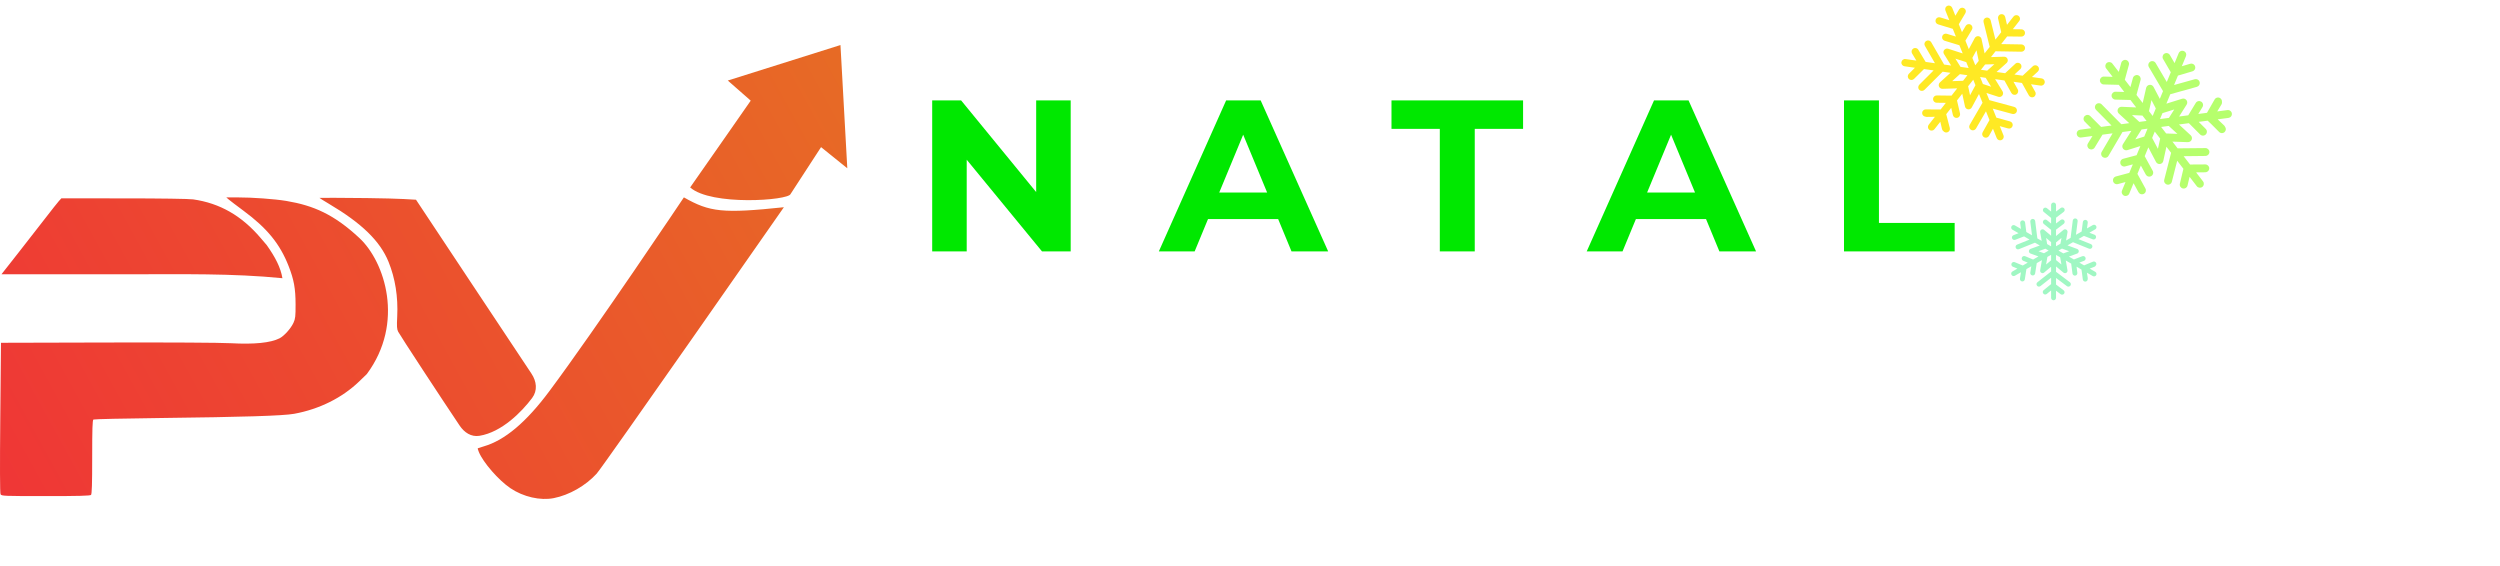 <svg xmlns="http://www.w3.org/2000/svg" width="358" height="81" viewBox="0 0 358 81" fill="none"><path d="M300.043 38.925L299.244 38.464L299.926 38.2C300.01 38.168 300.078 38.105 300.116 38.024C300.158 37.975 300.185 37.915 300.195 37.851C300.205 37.787 300.197 37.722 300.172 37.662C300.154 37.62 300.128 37.581 300.095 37.548C300.062 37.515 300.023 37.489 299.981 37.472C299.938 37.454 299.892 37.445 299.846 37.445C299.8 37.446 299.754 37.455 299.711 37.472L298.443 38.001L297.763 37.609L298.445 37.345C298.531 37.31 298.6 37.243 298.636 37.158C298.673 37.074 298.675 36.977 298.642 36.891C298.608 36.805 298.542 36.735 298.458 36.697C298.374 36.659 298.278 36.656 298.191 36.688L296.98 37.156L296.265 36.744L297.45 36.31C297.517 36.285 297.576 36.24 297.617 36.181C297.659 36.122 297.681 36.051 297.681 35.979C297.681 35.907 297.659 35.837 297.618 35.778C297.576 35.718 297.518 35.673 297.45 35.648L296.064 35.138L296.852 34.683L299.147 35.61C299.189 35.627 299.234 35.635 299.279 35.635C299.36 35.635 299.44 35.607 299.503 35.555C299.566 35.503 299.609 35.43 299.625 35.35C299.64 35.27 299.627 35.187 299.588 35.115C299.549 35.043 299.487 34.987 299.411 34.956L297.626 34.236L298.416 33.78L299.679 34.269C299.721 34.285 299.764 34.293 299.806 34.293C299.889 34.293 299.968 34.264 300.032 34.211C300.095 34.159 300.138 34.086 300.153 34.005C300.168 33.924 300.154 33.84 300.114 33.769C300.074 33.697 300.01 33.641 299.934 33.612L299.199 33.327L300.043 32.84C300.123 32.793 300.181 32.717 300.205 32.627C300.229 32.537 300.216 32.441 300.169 32.36C300.123 32.28 300.046 32.221 299.957 32.197C299.867 32.172 299.771 32.184 299.69 32.23L298.858 32.711L298.966 31.882C298.978 31.789 298.952 31.695 298.895 31.621C298.838 31.547 298.754 31.499 298.661 31.487C298.468 31.462 298.292 31.598 298.267 31.791L298.09 33.154L297.276 33.624L297.519 31.673C297.525 31.627 297.522 31.581 297.509 31.536C297.497 31.491 297.476 31.45 297.448 31.413C297.419 31.377 297.384 31.346 297.344 31.323C297.303 31.3 297.259 31.286 297.213 31.28C297.167 31.274 297.121 31.278 297.076 31.29C297.031 31.302 296.99 31.323 296.953 31.352C296.917 31.38 296.886 31.415 296.863 31.456C296.84 31.496 296.826 31.54 296.82 31.586L296.51 34.066L295.861 34.441L296.068 33.25C296.08 33.179 296.071 33.106 296.04 33.041C296.01 32.975 295.96 32.921 295.897 32.885C295.769 32.811 295.601 32.825 295.488 32.919L294.423 33.8V32.888L295.524 32.052C295.679 31.934 295.712 31.713 295.594 31.558C295.476 31.404 295.249 31.374 295.094 31.492L294.423 32.001V31.178L295.524 30.342C295.679 30.224 295.712 30.003 295.594 29.848C295.476 29.694 295.249 29.664 295.094 29.782L294.423 30.291V29.352C294.423 29.158 294.265 29 294.07 29C294.024 29 293.978 29.009 293.935 29.027C293.893 29.044 293.854 29.07 293.821 29.103C293.788 29.136 293.762 29.175 293.745 29.218C293.727 29.26 293.718 29.306 293.718 29.352V30.302L293.114 29.809C292.962 29.687 292.744 29.711 292.622 29.862C292.5 30.014 292.518 30.236 292.67 30.358L293.718 31.206V32.012L293.114 31.519C292.962 31.397 292.744 31.421 292.622 31.572C292.5 31.724 292.518 31.946 292.67 32.068L293.718 32.916V33.757L292.72 32.917C292.607 32.822 292.45 32.809 292.322 32.882C292.194 32.956 292.128 33.102 292.153 33.248L292.369 34.495L291.749 34.136L291.439 31.657C291.415 31.463 291.239 31.327 291.046 31.35C290.953 31.362 290.869 31.41 290.812 31.484C290.754 31.558 290.729 31.651 290.74 31.744L290.984 33.695L290.169 33.224L289.993 31.862C289.98 31.77 289.931 31.686 289.857 31.63C289.783 31.574 289.69 31.549 289.598 31.561C289.506 31.573 289.423 31.62 289.366 31.694C289.308 31.767 289.283 31.86 289.294 31.952L289.401 32.781L288.529 32.277C288.488 32.254 288.444 32.239 288.398 32.233C288.352 32.227 288.306 32.23 288.261 32.242C288.216 32.254 288.175 32.275 288.138 32.303C288.101 32.331 288.07 32.366 288.047 32.406C288 32.487 287.988 32.583 288.012 32.673C288.036 32.764 288.095 32.841 288.176 32.887L289.06 33.398L288.326 33.682C288.24 33.717 288.171 33.784 288.134 33.869C288.098 33.954 288.096 34.05 288.129 34.136C288.163 34.222 288.229 34.292 288.313 34.33C288.397 34.368 288.493 34.371 288.58 34.339L289.844 33.85L290.633 34.306L288.849 35.027C288.806 35.044 288.767 35.07 288.734 35.102C288.701 35.134 288.674 35.173 288.656 35.216C288.638 35.258 288.629 35.304 288.628 35.35C288.628 35.397 288.637 35.442 288.654 35.485C288.68 35.55 288.725 35.606 288.784 35.645C288.842 35.685 288.91 35.706 288.981 35.706C289.025 35.706 289.069 35.697 289.113 35.68L291.408 34.753L292.103 35.154L290.769 35.643C290.701 35.668 290.643 35.713 290.602 35.772C290.56 35.831 290.538 35.902 290.538 35.974C290.538 36.046 290.56 36.116 290.601 36.175C290.642 36.235 290.701 36.28 290.769 36.305L291.907 36.724L291.141 37.166L289.995 36.688C289.952 36.67 289.906 36.661 289.86 36.661C289.814 36.661 289.768 36.67 289.725 36.688C289.682 36.705 289.643 36.731 289.611 36.764C289.578 36.796 289.552 36.835 289.534 36.878C289.516 36.921 289.507 36.966 289.507 37.013C289.507 37.059 289.516 37.105 289.533 37.148C289.551 37.19 289.577 37.229 289.61 37.262C289.642 37.295 289.681 37.321 289.724 37.339L290.373 37.609L289.66 38.021L288.514 37.543C288.471 37.526 288.425 37.516 288.379 37.516C288.333 37.516 288.287 37.525 288.244 37.543C288.201 37.56 288.162 37.586 288.13 37.619C288.097 37.651 288.071 37.69 288.053 37.733C288.035 37.776 288.026 37.822 288.026 37.868C288.026 37.914 288.035 37.96 288.052 38.003C288.07 38.045 288.096 38.084 288.128 38.117C288.161 38.15 288.2 38.176 288.243 38.194L288.892 38.464L288.176 38.878C288.096 38.925 288.037 39.002 288.014 39.092C287.99 39.182 288.003 39.277 288.049 39.358C288.096 39.438 288.172 39.497 288.262 39.522C288.352 39.546 288.448 39.534 288.528 39.488L289.399 38.986L289.257 39.897C289.25 39.943 289.252 39.99 289.263 40.035C289.273 40.08 289.293 40.122 289.32 40.159C289.348 40.197 289.382 40.228 289.422 40.252C289.461 40.276 289.505 40.292 289.551 40.3C289.597 40.307 289.643 40.305 289.688 40.294C289.733 40.283 289.775 40.263 289.813 40.236C289.85 40.209 289.882 40.174 289.906 40.135C289.93 40.095 289.946 40.051 289.953 40.006L290.182 38.533L290.88 38.13L290.738 39.042C290.731 39.088 290.733 39.135 290.744 39.179C290.755 39.224 290.774 39.267 290.802 39.304C290.829 39.342 290.863 39.373 290.903 39.397C290.942 39.421 290.986 39.437 291.032 39.444C291.078 39.452 291.124 39.45 291.169 39.439C291.214 39.428 291.257 39.408 291.294 39.381C291.331 39.353 291.363 39.319 291.387 39.279C291.411 39.24 291.427 39.196 291.434 39.15L291.663 37.678L292.403 37.251L292.151 38.703C292.138 38.774 292.148 38.847 292.178 38.912C292.209 38.977 292.259 39.032 292.321 39.068C292.449 39.142 292.602 39.128 292.715 39.034L293.718 38.193V38.879L291.758 40.417C291.605 40.537 291.582 40.758 291.701 40.911C291.821 41.065 292.037 41.092 292.19 40.972L293.718 39.773V40.684L292.653 41.548C292.501 41.67 292.481 41.892 292.604 42.044C292.726 42.195 292.942 42.219 293.093 42.097L293.718 41.589V42.648C293.718 42.842 293.876 43 294.07 43C294.265 43 294.423 42.842 294.423 42.648V41.63L295.077 42.124C295.141 42.173 295.22 42.196 295.295 42.196C295.401 42.196 295.508 42.149 295.577 42.058C295.695 41.903 295.659 41.682 295.504 41.564L294.423 40.743V39.802L295.981 40.975C296.044 41.024 296.123 41.047 296.197 41.047C296.304 41.047 296.411 40.999 296.48 40.907C296.598 40.752 296.56 40.531 296.405 40.414L294.423 38.919V38.157L295.483 39.036C295.548 39.09 295.632 39.118 295.713 39.118C295.773 39.118 295.836 39.102 295.891 39.071C296.019 38.997 296.088 38.851 296.063 38.706L295.821 37.302L296.594 37.748L296.778 39.166C296.79 39.258 296.838 39.342 296.912 39.399C296.986 39.456 297.08 39.482 297.173 39.47C297.265 39.458 297.35 39.409 297.407 39.335C297.464 39.261 297.489 39.168 297.477 39.075L297.363 38.191L298.063 38.596L298.131 39.035L298.259 40.021C298.271 40.113 298.32 40.197 298.394 40.255C298.468 40.312 298.561 40.337 298.654 40.325C298.74 40.314 298.819 40.271 298.875 40.206C298.932 40.14 298.962 40.056 298.961 39.969C298.973 39.924 298.976 39.876 298.968 39.827L298.847 39.048L299.69 39.535C299.73 39.558 299.774 39.573 299.82 39.579C299.866 39.585 299.913 39.582 299.958 39.57C300.002 39.558 300.044 39.538 300.081 39.51C300.118 39.481 300.148 39.446 300.171 39.406C300.218 39.325 300.231 39.229 300.207 39.139C300.183 39.048 300.123 38.971 300.043 38.925ZM296.307 35.978L295.47 36.285L294.773 35.883L295.27 35.596L296.307 35.978ZM295.202 34.074L295.054 34.9L294.423 35.262V34.716L295.202 34.074ZM293.004 34.073L293.718 34.675V35.282L293.152 34.953L293.004 34.073ZM291.912 35.975L292.898 35.613L293.364 35.883L292.701 36.266L291.912 35.975ZM293.001 37.879L293.186 36.792L293.718 36.483V37.276L293.001 37.879ZM295.199 37.88L294.423 37.239V36.503L295.016 36.843L295.199 37.88Z" fill="#A0F7C3"></path><path d="M277.012 18.505L277.854 17.431L278.098 18.486C278.128 18.615 278.206 18.727 278.317 18.801C278.38 18.872 278.463 18.924 278.554 18.952C278.646 18.98 278.743 18.982 278.836 18.958C278.902 18.941 278.964 18.91 279.019 18.869C279.074 18.828 279.12 18.776 279.155 18.717C279.189 18.658 279.212 18.593 279.222 18.525C279.231 18.457 279.227 18.388 279.21 18.322L278.699 16.352L279.416 15.438L279.66 16.492C279.693 16.625 279.777 16.74 279.894 16.812C280.011 16.883 280.151 16.906 280.285 16.875C280.418 16.844 280.534 16.762 280.608 16.646C280.681 16.53 280.706 16.39 280.677 16.256L280.242 14.383L280.996 13.422L281.386 15.248C281.408 15.353 281.462 15.448 281.54 15.521C281.618 15.594 281.716 15.641 281.822 15.656C281.928 15.671 282.036 15.654 282.131 15.605C282.226 15.557 282.305 15.481 282.355 15.387L283.393 13.461L283.896 14.711L282.059 17.883C282.025 17.941 282.003 18.004 281.994 18.071C281.977 18.191 282.002 18.313 282.065 18.416C282.128 18.519 282.225 18.598 282.34 18.637C282.454 18.677 282.579 18.675 282.692 18.633C282.806 18.591 282.901 18.511 282.962 18.406L284.39 15.94L284.894 17.192L283.914 18.943C283.881 19.001 283.861 19.062 283.852 19.124C283.835 19.245 283.861 19.367 283.925 19.471C283.988 19.575 284.087 19.653 284.202 19.692C284.317 19.731 284.443 19.728 284.556 19.684C284.67 19.641 284.765 19.559 284.824 19.453L285.394 18.435L285.932 19.773C285.984 19.9 286.085 20.002 286.212 20.055C286.339 20.109 286.482 20.11 286.61 20.059C286.737 20.008 286.84 19.908 286.894 19.781C286.949 19.654 286.951 19.512 286.9 19.383L286.369 18.064L287.562 18.393C287.696 18.43 287.838 18.413 287.959 18.345C288.079 18.276 288.167 18.163 288.204 18.03C288.282 17.752 288.118 17.465 287.841 17.388L285.879 16.845L285.36 15.553L288.169 16.316C288.235 16.334 288.304 16.339 288.372 16.33C288.44 16.322 288.506 16.3 288.565 16.266C288.625 16.232 288.677 16.186 288.719 16.132C288.761 16.078 288.792 16.016 288.81 15.95C288.827 15.883 288.832 15.815 288.824 15.746C288.815 15.679 288.793 15.613 288.759 15.553C288.725 15.494 288.679 15.442 288.625 15.4C288.571 15.358 288.509 15.327 288.443 15.309L284.871 14.339L284.457 13.309L286.159 13.86C286.261 13.893 286.37 13.894 286.472 13.863C286.574 13.832 286.664 13.77 286.73 13.686C286.865 13.514 286.88 13.264 286.765 13.078L285.697 11.333L287.033 11.523L288.029 13.312C288.17 13.563 288.487 13.659 288.739 13.518C288.99 13.377 289.081 13.05 288.94 12.799L288.334 11.708L289.541 11.879L290.536 13.668C290.677 13.92 290.995 14.015 291.246 13.874C291.497 13.733 291.588 13.406 291.447 13.155L290.841 12.064L292.217 12.26C292.502 12.3 292.766 12.102 292.807 11.816C292.817 11.749 292.813 11.68 292.796 11.613C292.779 11.547 292.749 11.485 292.708 11.43C292.667 11.375 292.615 11.329 292.556 11.294C292.497 11.259 292.432 11.236 292.364 11.226L290.972 11.029L291.82 10.246C292.031 10.049 292.041 9.725 291.845 9.514C291.648 9.304 291.319 9.284 291.108 9.481L289.646 10.84L288.465 10.672L289.313 9.89C289.524 9.693 289.534 9.368 289.337 9.158C289.14 8.947 288.811 8.928 288.601 9.124L287.138 10.484L285.906 10.309L287.345 9.021C287.508 8.874 287.561 8.648 287.479 8.445C287.398 8.242 287.198 8.114 286.979 8.12L285.105 8.177L285.76 7.342L289.46 7.406C289.749 7.41 289.985 7.18 289.991 6.893C289.993 6.755 289.941 6.621 289.844 6.522C289.748 6.422 289.616 6.365 289.478 6.362L286.567 6.313L287.426 5.217L289.461 5.242C289.599 5.242 289.731 5.188 289.829 5.092C289.927 4.995 289.982 4.864 289.984 4.726C289.986 4.589 289.933 4.456 289.838 4.357C289.742 4.259 289.611 4.201 289.474 4.198L288.236 4.183L289.157 3.009C289.199 2.955 289.23 2.893 289.249 2.827C289.267 2.761 289.272 2.692 289.264 2.624C289.256 2.556 289.234 2.49 289.201 2.431C289.167 2.371 289.122 2.319 289.068 2.276C288.959 2.191 288.821 2.152 288.683 2.169C288.546 2.186 288.421 2.256 288.335 2.365L287.403 3.555L287.139 2.419C287.106 2.286 287.022 2.171 286.905 2.099C286.789 2.028 286.648 2.005 286.515 2.036C286.381 2.067 286.265 2.149 286.192 2.265C286.118 2.381 286.094 2.521 286.123 2.655L286.576 4.61L285.744 5.672L285.059 2.905C285.042 2.839 285.013 2.776 284.972 2.721C284.932 2.666 284.881 2.619 284.822 2.584C284.763 2.549 284.698 2.525 284.63 2.515C284.563 2.505 284.493 2.508 284.427 2.524C284.326 2.549 284.235 2.604 284.165 2.681C284.095 2.758 284.05 2.855 284.036 2.958C284.026 3.022 284.029 3.089 284.046 3.156L284.927 6.714L284.194 7.65L283.755 5.593C283.733 5.488 283.679 5.393 283.601 5.32C283.523 5.247 283.424 5.2 283.318 5.185C283.213 5.17 283.105 5.187 283.009 5.236C282.914 5.284 282.836 5.36 282.785 5.454L281.933 7.035L281.445 5.821L282.384 4.24C282.419 4.181 282.442 4.115 282.452 4.048C282.462 3.98 282.458 3.911 282.441 3.844C282.424 3.778 282.394 3.715 282.353 3.661C282.312 3.606 282.261 3.559 282.202 3.524C282.143 3.489 282.078 3.466 282.01 3.457C281.942 3.447 281.873 3.451 281.807 3.467C281.74 3.484 281.678 3.514 281.623 3.555C281.568 3.596 281.522 3.648 281.487 3.707L280.955 4.602L280.5 3.471L281.439 1.89C281.474 1.831 281.497 1.766 281.507 1.698C281.516 1.63 281.513 1.561 281.496 1.495C281.479 1.428 281.449 1.366 281.408 1.311C281.367 1.256 281.316 1.21 281.257 1.175C281.198 1.14 281.132 1.117 281.065 1.107C280.997 1.097 280.928 1.101 280.861 1.118C280.795 1.135 280.733 1.165 280.678 1.206C280.623 1.247 280.577 1.298 280.542 1.357L280.009 2.253L279.553 1.117C279.5 0.99 279.4 0.888 279.273 0.834C279.146 0.781 279.003 0.779 278.875 0.831C278.747 0.882 278.645 0.982 278.59 1.109C278.536 1.235 278.534 1.378 278.584 1.506L279.14 2.887L277.833 2.489C277.767 2.469 277.698 2.462 277.63 2.469C277.562 2.476 277.496 2.496 277.435 2.528C277.375 2.56 277.321 2.604 277.278 2.657C277.234 2.71 277.202 2.771 277.182 2.836C277.162 2.902 277.155 2.971 277.162 3.039C277.168 3.107 277.188 3.173 277.22 3.234C277.253 3.294 277.297 3.348 277.349 3.391C277.402 3.435 277.463 3.467 277.529 3.487L279.64 4.13L280.085 5.237L278.778 4.839C278.712 4.819 278.644 4.812 278.575 4.819C278.507 4.825 278.441 4.845 278.381 4.877C278.32 4.91 278.267 4.953 278.223 5.006C278.18 5.059 278.147 5.12 278.127 5.186C278.107 5.251 278.1 5.32 278.107 5.388C278.113 5.457 278.133 5.523 278.166 5.583C278.198 5.644 278.242 5.697 278.295 5.741C278.348 5.784 278.409 5.817 278.474 5.837L280.585 6.48L281.057 7.653L278.982 6.981C278.88 6.948 278.771 6.947 278.669 6.978C278.566 7.009 278.476 7.071 278.41 7.155C278.275 7.327 278.264 7.553 278.378 7.74L279.403 9.385L278.396 9.242L276.55 6.048C276.406 5.798 276.086 5.718 275.837 5.862C275.587 6.006 275.502 6.316 275.646 6.566L277.085 9.055L275.749 8.866L274.704 7.124C274.557 6.877 274.236 6.801 273.988 6.949C273.741 7.096 273.661 7.408 273.808 7.655L274.423 8.677L272.871 8.457C272.585 8.416 272.321 8.615 272.281 8.9C272.24 9.185 272.439 9.449 272.724 9.49L274.217 9.702L273.356 10.559C273.271 10.642 273.22 10.753 273.204 10.863C273.182 11.018 273.23 11.185 273.348 11.305C273.55 11.511 273.882 11.503 274.088 11.301L275.517 9.887L276.896 10.083L274.851 12.123C274.767 12.206 274.717 12.317 274.701 12.425C274.679 12.582 274.727 12.749 274.847 12.87C275.05 13.074 275.382 13.065 275.587 12.862L278.192 10.267L279.308 10.425L277.799 11.797C277.706 11.881 277.647 11.999 277.631 12.117C277.618 12.206 277.628 12.301 277.663 12.388C277.744 12.591 277.943 12.723 278.162 12.716L280.271 12.655L279.456 13.695L277.339 13.669C277.2 13.667 277.067 13.72 276.968 13.817C276.869 13.914 276.812 14.046 276.81 14.184C276.809 14.323 276.862 14.456 276.959 14.555C277.055 14.654 277.187 14.711 277.326 14.712L278.645 14.729L277.906 15.672L277.248 15.68L275.776 15.662C275.638 15.661 275.505 15.714 275.406 15.811C275.306 15.907 275.25 16.039 275.248 16.178C275.247 16.306 275.292 16.43 275.377 16.527C275.461 16.624 275.579 16.686 275.706 16.702C275.77 16.728 275.84 16.743 275.913 16.742L277.08 16.726L276.19 17.861C276.148 17.915 276.117 17.977 276.098 18.043C276.08 18.109 276.074 18.178 276.083 18.246C276.091 18.314 276.113 18.38 276.146 18.44C276.18 18.499 276.225 18.552 276.279 18.594C276.388 18.679 276.526 18.718 276.664 18.701C276.801 18.685 276.926 18.614 277.012 18.505ZM282.11 13.642L281.835 12.351L282.57 11.414L282.886 12.201L282.11 13.642ZM285.132 12.418L283.952 12.03L283.552 11.028L284.352 11.142L285.132 12.418ZM285.592 9.197L284.56 10.118L283.67 9.991L284.27 9.23L285.592 9.197ZM283.031 7.199L283.355 8.72L282.863 9.347L282.44 8.295L283.031 7.199ZM280.012 8.4L281.567 8.897L281.909 9.741L280.747 9.576L280.012 8.4ZM279.552 11.621L280.655 10.617L281.733 10.77L281.111 11.569L279.552 11.621Z" fill="#FFE924"></path><g filter="url(#filter0_f_550_3)"><path d="M318.971 15.764L317.508 15.959L318.115 14.959C318.19 14.836 318.215 14.69 318.185 14.55C318.189 14.447 318.165 14.344 318.115 14.254C318.065 14.163 317.992 14.088 317.902 14.036C317.837 13.999 317.767 13.976 317.693 13.966C317.62 13.957 317.545 13.962 317.473 13.982C317.402 14.001 317.335 14.034 317.276 14.08C317.218 14.125 317.169 14.181 317.132 14.246L316.039 16.155L314.794 16.32L315.401 15.32C315.476 15.192 315.498 15.04 315.462 14.896C315.426 14.753 315.334 14.629 315.208 14.552C315.081 14.475 314.929 14.451 314.785 14.485C314.641 14.519 314.516 14.609 314.437 14.734L313.358 16.512L312.049 16.686L313.127 14.979C313.189 14.881 313.219 14.767 313.214 14.651C313.209 14.536 313.168 14.425 313.098 14.334C313.028 14.242 312.931 14.174 312.821 14.139C312.711 14.104 312.592 14.104 312.482 14.139L310.224 14.845L310.78 13.498L314.597 12.433C314.667 12.413 314.732 12.381 314.789 12.337C314.893 12.257 314.966 12.143 314.995 12.016C315.024 11.888 315.008 11.754 314.95 11.637C314.891 11.52 314.794 11.427 314.674 11.374C314.554 11.321 314.42 11.311 314.294 11.346L311.326 12.174L311.882 10.825L313.964 10.212C314.032 10.191 314.094 10.159 314.148 10.118C314.252 10.037 314.325 9.923 314.354 9.795C314.383 9.666 314.366 9.532 314.306 9.415C314.247 9.297 314.148 9.205 314.027 9.153C313.906 9.1 313.771 9.092 313.644 9.129L312.435 9.486L313.03 8.045C313.085 7.907 313.084 7.752 313.027 7.615C312.969 7.477 312.859 7.368 312.722 7.312C312.584 7.255 312.429 7.255 312.292 7.312C312.154 7.368 312.044 7.477 311.987 7.615L311.4 9.036L310.727 7.88C310.652 7.751 310.528 7.656 310.383 7.618C310.239 7.58 310.085 7.601 309.956 7.676C309.686 7.832 309.595 8.178 309.752 8.447L310.858 10.349L310.284 11.741L308.688 9.028C308.651 8.964 308.601 8.908 308.542 8.863C308.483 8.819 308.415 8.786 308.344 8.768C308.272 8.749 308.197 8.745 308.124 8.755C308.05 8.765 307.98 8.79 307.916 8.828C307.852 8.865 307.796 8.915 307.752 8.974C307.707 9.033 307.674 9.1 307.656 9.172C307.637 9.244 307.633 9.319 307.643 9.392C307.654 9.465 307.678 9.536 307.716 9.6L309.745 13.049L309.287 14.158L308.387 12.446C308.333 12.344 308.25 12.26 308.147 12.207C308.045 12.154 307.928 12.134 307.814 12.149C307.579 12.18 307.379 12.361 307.327 12.592L306.835 14.749L305.945 13.593L306.527 11.457C306.608 11.156 306.434 10.843 306.133 10.762C305.832 10.681 305.516 10.865 305.435 11.166L305.079 12.467L304.275 11.423L304.857 9.287C304.938 8.986 304.764 8.673 304.463 8.592C304.163 8.511 303.846 8.695 303.765 8.996L303.409 10.297L302.493 9.107C302.303 8.86 301.949 8.814 301.702 9.004C301.643 9.049 301.594 9.105 301.557 9.169C301.52 9.234 301.496 9.305 301.486 9.378C301.477 9.451 301.482 9.526 301.501 9.598C301.52 9.669 301.554 9.736 301.599 9.795L302.526 10.999L301.278 10.964C300.967 10.957 300.714 11.2 300.707 11.511C300.7 11.823 300.939 12.087 301.251 12.094L303.409 12.147L304.196 13.169L302.948 13.134C302.637 13.127 302.383 13.37 302.377 13.681C302.37 13.993 302.609 14.257 302.921 14.263L305.079 14.317L305.9 15.383L303.814 15.292C303.577 15.283 303.365 15.418 303.275 15.637C303.184 15.855 303.243 16.105 303.417 16.265L304.908 17.637L303.772 17.788L300.958 14.943C300.738 14.722 300.381 14.721 300.16 14.939C300.054 15.044 299.993 15.187 299.993 15.337C299.992 15.487 300.051 15.63 300.156 15.737L302.37 17.974L300.877 18.173L299.322 16.616C299.216 16.512 299.073 16.454 298.925 16.455C298.776 16.455 298.634 16.515 298.528 16.62C298.423 16.725 298.364 16.867 298.363 17.016C298.362 17.164 298.42 17.307 298.524 17.413L299.47 18.36L297.871 18.573C297.797 18.583 297.726 18.607 297.662 18.644C297.598 18.681 297.542 18.73 297.497 18.789C297.452 18.848 297.419 18.915 297.4 18.987C297.381 19.058 297.376 19.133 297.386 19.207C297.406 19.355 297.483 19.489 297.602 19.58C297.721 19.671 297.871 19.711 298.019 19.691L299.64 19.476L298.985 20.554C298.91 20.681 298.888 20.834 298.925 20.977C298.961 21.121 299.052 21.245 299.179 21.322C299.306 21.398 299.457 21.422 299.602 21.388C299.746 21.354 299.871 21.265 299.95 21.139L301.076 19.285L302.522 19.092L300.962 21.749C300.924 21.813 300.899 21.884 300.889 21.957C300.879 22.03 300.883 22.105 300.902 22.177C300.921 22.248 300.953 22.316 300.998 22.375C301.043 22.434 301.098 22.484 301.162 22.521C301.259 22.578 301.371 22.605 301.483 22.598C301.596 22.591 301.703 22.55 301.792 22.482C301.848 22.439 301.897 22.385 301.934 22.32L303.941 18.903L305.215 18.734L304 20.656C303.939 20.754 303.908 20.868 303.914 20.983C303.919 21.099 303.959 21.209 304.03 21.301C304.1 21.393 304.197 21.46 304.307 21.495C304.417 21.53 304.535 21.53 304.645 21.496L306.499 20.916L305.959 22.225L304.038 22.738C303.967 22.757 303.899 22.79 303.841 22.835C303.782 22.88 303.732 22.936 303.695 23.001C303.658 23.065 303.634 23.136 303.624 23.209C303.615 23.282 303.62 23.357 303.639 23.429C303.658 23.5 303.691 23.567 303.736 23.626C303.781 23.685 303.837 23.734 303.901 23.771C303.966 23.808 304.036 23.833 304.11 23.842C304.183 23.852 304.258 23.847 304.329 23.828L305.418 23.537L304.915 24.756L302.994 25.269C302.922 25.288 302.855 25.321 302.797 25.366C302.738 25.412 302.688 25.468 302.651 25.532C302.614 25.596 302.59 25.667 302.58 25.74C302.571 25.814 302.576 25.888 302.595 25.96C302.614 26.031 302.647 26.099 302.692 26.157C302.737 26.216 302.793 26.265 302.857 26.303C302.921 26.34 302.992 26.364 303.066 26.373C303.139 26.383 303.214 26.378 303.285 26.359L304.374 26.068L303.869 27.292C303.813 27.43 303.814 27.585 303.872 27.722C303.929 27.859 304.039 27.968 304.177 28.025C304.314 28.082 304.469 28.082 304.607 28.025C304.744 27.968 304.854 27.86 304.912 27.722L305.525 26.235L306.235 27.53C306.271 27.595 306.319 27.652 306.377 27.699C306.435 27.745 306.501 27.78 306.572 27.8C306.643 27.821 306.718 27.828 306.791 27.82C306.865 27.812 306.936 27.789 307.001 27.754C307.066 27.718 307.124 27.67 307.17 27.612C307.216 27.554 307.251 27.488 307.272 27.417C307.292 27.346 307.299 27.271 307.291 27.198C307.283 27.124 307.26 27.053 307.225 26.988L306.078 24.896L306.569 23.704L307.279 24.999C307.315 25.064 307.363 25.121 307.421 25.168C307.479 25.214 307.545 25.249 307.616 25.269C307.687 25.29 307.762 25.297 307.835 25.289C307.909 25.28 307.98 25.258 308.045 25.222C308.11 25.187 308.168 25.139 308.214 25.081C308.26 25.023 308.295 24.957 308.316 24.886C308.336 24.815 308.343 24.74 308.335 24.666C308.327 24.593 308.304 24.521 308.269 24.457L307.122 22.365L307.643 21.101L308.74 23.189C308.794 23.291 308.878 23.374 308.98 23.427C309.083 23.48 309.199 23.501 309.314 23.486C309.548 23.454 309.728 23.288 309.78 23.057L310.231 21.011L310.901 21.882L309.916 25.747C309.839 26.049 310.026 26.352 310.327 26.43C310.629 26.508 310.929 26.331 311.007 26.03L311.775 23.017L312.664 24.173L312.157 26.309C312.084 26.612 312.275 26.913 312.578 26.986C312.88 27.059 313.178 26.878 313.251 26.576L313.548 25.321L314.581 26.664C314.771 26.911 315.125 26.957 315.372 26.767C315.619 26.577 315.665 26.223 315.475 25.976L314.481 24.684L315.795 24.672C315.923 24.672 316.047 24.624 316.141 24.551C316.276 24.448 316.365 24.283 316.364 24.1C316.363 23.789 316.101 23.544 315.789 23.545L313.615 23.559L312.697 22.366L315.82 22.332C315.947 22.331 316.07 22.284 316.164 22.212C316.299 22.108 316.388 21.942 316.387 21.758C316.384 21.447 316.121 21.203 315.809 21.205L311.834 21.244L311.09 20.278L313.294 20.358C313.429 20.363 313.563 20.316 313.666 20.237C313.742 20.178 313.807 20.097 313.845 20.004C313.936 19.785 313.881 19.532 313.707 19.372L312.03 17.827L313.446 17.638L315.064 19.258C315.17 19.364 315.313 19.423 315.463 19.423C315.612 19.423 315.756 19.364 315.862 19.258C315.968 19.152 316.027 19.009 316.027 18.859C316.027 18.71 315.968 18.566 315.862 18.46L314.854 17.451L316.138 17.28L316.653 17.77L317.778 18.896C317.884 19.002 318.027 19.062 318.177 19.062C318.327 19.062 318.47 19.003 318.576 18.897C318.674 18.799 318.733 18.668 318.74 18.529C318.748 18.391 318.704 18.254 318.618 18.146C318.589 18.077 318.545 18.013 318.488 17.958L317.574 17.089L319.12 16.883C319.193 16.873 319.264 16.849 319.328 16.812C319.392 16.775 319.448 16.726 319.493 16.667C319.538 16.608 319.571 16.541 319.59 16.469C319.609 16.398 319.614 16.323 319.604 16.249C319.585 16.101 319.507 15.967 319.388 15.876C319.269 15.785 319.119 15.745 318.971 15.764ZM311.354 15.674L310.592 16.88L309.314 17.05L309.664 16.202L311.354 15.674ZM308.092 14.337L308.711 15.529L308.264 16.605L307.731 15.913L308.092 14.337ZM305.302 16.481L306.796 16.548L307.389 17.319L306.35 17.454L305.302 16.481ZM305.774 19.961L306.672 18.54L307.526 18.426L307.059 19.559L305.774 19.961ZM309.015 21.313L308.189 19.753L308.562 18.842L309.336 19.848L309.015 21.313ZM311.805 19.169L310.194 19.113L309.475 18.179L310.561 18.032L311.805 19.169Z" fill="#B6FF6D"></path></g><path d="M143.481 46.25H132.573V71.45H138.405V64.502H143.481C150.213 64.502 154.425 61.01 154.425 55.394C154.425 49.742 150.213 46.25 143.481 46.25ZM143.157 59.75H138.405V51.002H143.157C146.721 51.002 148.521 52.622 148.521 55.394C148.521 58.13 146.721 59.75 143.157 59.75ZM163.557 54.638V52.082H158.193V71.45H163.809V62.306C163.809 58.598 165.861 56.906 168.957 56.906C169.389 56.906 169.749 56.942 170.217 56.978V51.794C167.229 51.794 164.925 52.766 163.557 54.638ZM182.596 71.738C188.752 71.738 193.216 67.598 193.216 61.766C193.216 55.934 188.752 51.794 182.596 51.794C176.44 51.794 171.94 55.934 171.94 61.766C171.94 67.598 176.44 71.738 182.596 71.738ZM182.596 67.13C179.788 67.13 177.628 65.114 177.628 61.766C177.628 58.418 179.788 56.402 182.596 56.402C185.404 56.402 187.528 58.418 187.528 61.766C187.528 65.114 185.404 67.13 182.596 67.13ZM208.742 51.794C206.114 51.794 203.846 52.694 202.334 54.35V52.082H196.97V71.45H202.586V61.874C202.586 58.31 204.53 56.654 207.23 56.654C209.714 56.654 211.154 58.094 211.154 61.226V71.45H216.77V60.362C216.77 54.458 213.314 51.794 208.742 51.794ZM229.673 51.794C226.577 51.794 223.445 52.622 221.321 54.134L223.337 58.058C224.741 56.942 226.865 56.258 228.917 56.258C231.941 56.258 233.381 57.662 233.381 60.074H228.917C223.013 60.074 220.601 62.45 220.601 65.87C220.601 69.218 223.301 71.738 227.837 71.738C230.681 71.738 232.697 70.802 233.741 69.038V71.45H238.997V60.398C238.997 54.53 235.577 51.794 229.673 51.794ZM229.241 67.958C227.261 67.958 226.073 67.022 226.073 65.618C226.073 64.322 226.901 63.35 229.529 63.35H233.381V65.33C232.733 67.094 231.113 67.958 229.241 67.958ZM257.552 52.082L252.008 65.258L246.644 52.082H240.848L248.984 71.45H254.78L262.952 52.082H257.552ZM283.688 61.838C283.688 55.61 279.296 51.794 273.608 51.794C267.704 51.794 263.276 55.97 263.276 61.766C263.276 67.526 267.632 71.738 274.328 71.738C277.82 71.738 280.52 70.658 282.32 68.606L279.332 65.366C278 66.626 276.524 67.238 274.472 67.238C271.52 67.238 269.468 65.762 268.928 63.35H283.58C283.616 62.882 283.688 62.27 283.688 61.838ZM273.644 56.042C276.164 56.042 278 57.626 278.396 60.074H268.856C269.252 57.59 271.088 56.042 273.644 56.042ZM299.199 51.794C296.571 51.794 294.303 52.694 292.791 54.35V52.082H287.427V71.45H293.043V61.874C293.043 58.31 294.987 56.654 297.687 56.654C300.171 56.654 301.611 58.094 301.611 61.226V71.45H307.227V60.362C307.227 54.458 303.771 51.794 299.199 51.794ZM326.641 44.738V54.134C325.237 52.55 323.221 51.794 320.845 51.794C315.373 51.794 311.161 55.682 311.161 61.766C311.161 67.85 315.373 71.738 320.845 71.738C323.437 71.738 325.489 70.91 326.893 69.218V71.45H332.257V44.738H326.641ZM321.817 67.13C319.009 67.13 316.849 65.114 316.849 61.766C316.849 58.418 319.009 56.402 321.817 56.402C324.589 56.402 326.749 58.418 326.749 61.766C326.749 65.114 324.589 67.13 321.817 67.13ZM345.267 51.794C342.171 51.794 339.039 52.622 336.915 54.134L338.931 58.058C340.335 56.942 342.459 56.258 344.511 56.258C347.535 56.258 348.975 57.662 348.975 60.074H344.511C338.607 60.074 336.195 62.45 336.195 65.87C336.195 69.218 338.895 71.738 343.431 71.738C346.275 71.738 348.291 70.802 349.335 69.038V71.45H354.591V60.398C354.591 54.53 351.171 51.794 345.267 51.794ZM344.835 67.958C342.855 67.958 341.667 67.022 341.667 65.618C341.667 64.322 342.495 63.35 345.123 63.35H348.975V65.33C348.327 67.094 346.707 67.958 344.835 67.958Z" fill="white"></path><path d="M148.38 14.376H153.323V36H149.214L138.433 22.871V36H133.49V14.376H137.63L148.38 27.505V14.376ZM184.944 36L183.029 31.366H172.989L171.074 36H165.946L175.584 14.376H180.526L190.195 36H184.944ZM174.595 27.567H181.453L178.024 19.288L174.595 27.567ZM206.181 36V18.453H199.261V14.376H218.105V18.453H211.185V36H206.181ZM246.217 36L244.302 31.366H234.262L232.346 36H227.218L236.857 14.376H241.799L251.468 36H246.217ZM235.868 27.567H242.726L239.297 19.288L235.868 27.567ZM264.061 36V14.376H269.065V31.922H279.908V36H264.061Z" fill="#00E800"></path><path fill-rule="evenodd" clip-rule="evenodd" d="M104.22 11.533L107.503 14.413C107.503 14.413 101.269 23.37 98.829 26.84C101.847 29.511 112.903 28.71 113.206 27.788L117.575 21.07L121.333 24.098L120.355 6.45L104.22 11.533ZM32.775 28.585C32.975 28.757 33.911 29.469 34.855 30.167C38.252 32.678 40.086 34.924 41.327 38.096C42.092 40.048 42.322 41.312 42.327 43.581C42.33 45.314 42.293 45.639 42.029 46.218C41.655 47.035 40.69 48.11 40.032 48.445C38.746 49.097 36.416 49.332 33.056 49.149C31.526 49.065 24.217 49.023 15.298 49.047L0.14 49.087L0.04 59.802C-0.025 66.834 -0.011 70.606 0.08 70.779C0.213 71.028 0.522 71.041 6.543 71.041C11.275 71.041 12.909 70.998 13.034 70.872C13.159 70.746 13.202 69.346 13.202 65.445C13.202 61.414 13.242 60.161 13.375 60.078C13.47 60.019 17.793 59.921 22.98 59.86C34.858 59.72 40.566 59.54 42.121 59.256C45.728 58.597 49.008 56.964 51.441 54.615L52.529 53.565C57.977 46.218 55.113 37.488 51.481 34.1C47.849 30.712 44.917 29.431 41.003 28.774C39.352 28.497 36.138 28.265 34.018 28.268L32.411 28.272L32.775 28.585ZM45.753 28.339C45.753 28.366 46.366 28.75 47.115 29.194C51.797 31.964 54.434 34.531 55.636 37.488C56.596 39.847 57.021 42.523 56.881 45.322C56.809 46.763 56.833 47.138 57.017 47.499C57.297 48.045 63.353 57.275 65.82 60.943C66.487 61.936 67.475 62.599 68.656 62.408C71.861 61.889 74.718 58.97 76.195 57.001C77.003 55.924 76.85 54.62 76.103 53.499C70.577 45.21 65.09 36.894 59.571 28.599C59.571 28.599 57.277 28.417 52.564 28.365C48.818 28.324 45.753 28.312 45.753 28.339ZM8.432 28.792C8.239 29.006 7.396 30.07 6.559 31.157C5.722 32.244 3.952 34.515 2.625 36.204L0.212 39.275L18.756 39.276C25.908 39.277 33.319 39.128 40.444 39.84C40.19 38.322 39.439 36.851 38.196 35.099L37.322 34.076C34.587 30.876 31.487 29.102 27.661 28.551C27.093 28.469 22.934 28.408 17.734 28.407L8.784 28.404L8.432 28.792ZM97.933 28.263C97.933 28.263 85.358 47.037 78.675 56.005C75.351 60.467 72.291 63.045 69.285 63.917C68.829 64.049 68.436 64.175 68.412 64.196C68.388 64.217 68.462 64.46 68.576 64.736C69.201 66.246 71.396 68.762 73.086 69.906C74.927 71.153 77.374 71.714 79.299 71.331C81.528 70.888 83.852 69.563 85.435 67.834C86.34 66.845 112.253 29.675 112.253 29.675C103.521 30.592 101.635 30.381 97.933 28.263Z" fill="url(#paint0_linear_550_3)"></path><defs><filter id="filter0_f_550_3" x="296.581" y="6.469" width="23.828" height="22.399" filterUnits="userSpaceOnUse" color-interpolation-filters="sRGB"><feGaussianBlur stdDeviation="0.4"></feGaussianBlur></filter><linearGradient id="paint0_linear_550_3" x1="-2.73134e-06" y1="71.687" x2="120.832" y2="5.426" gradientUnits="userSpaceOnUse"><stop stop-color="#EF3636"></stop><stop offset="1" stop-color="#E76B25"></stop></linearGradient></defs></svg>
